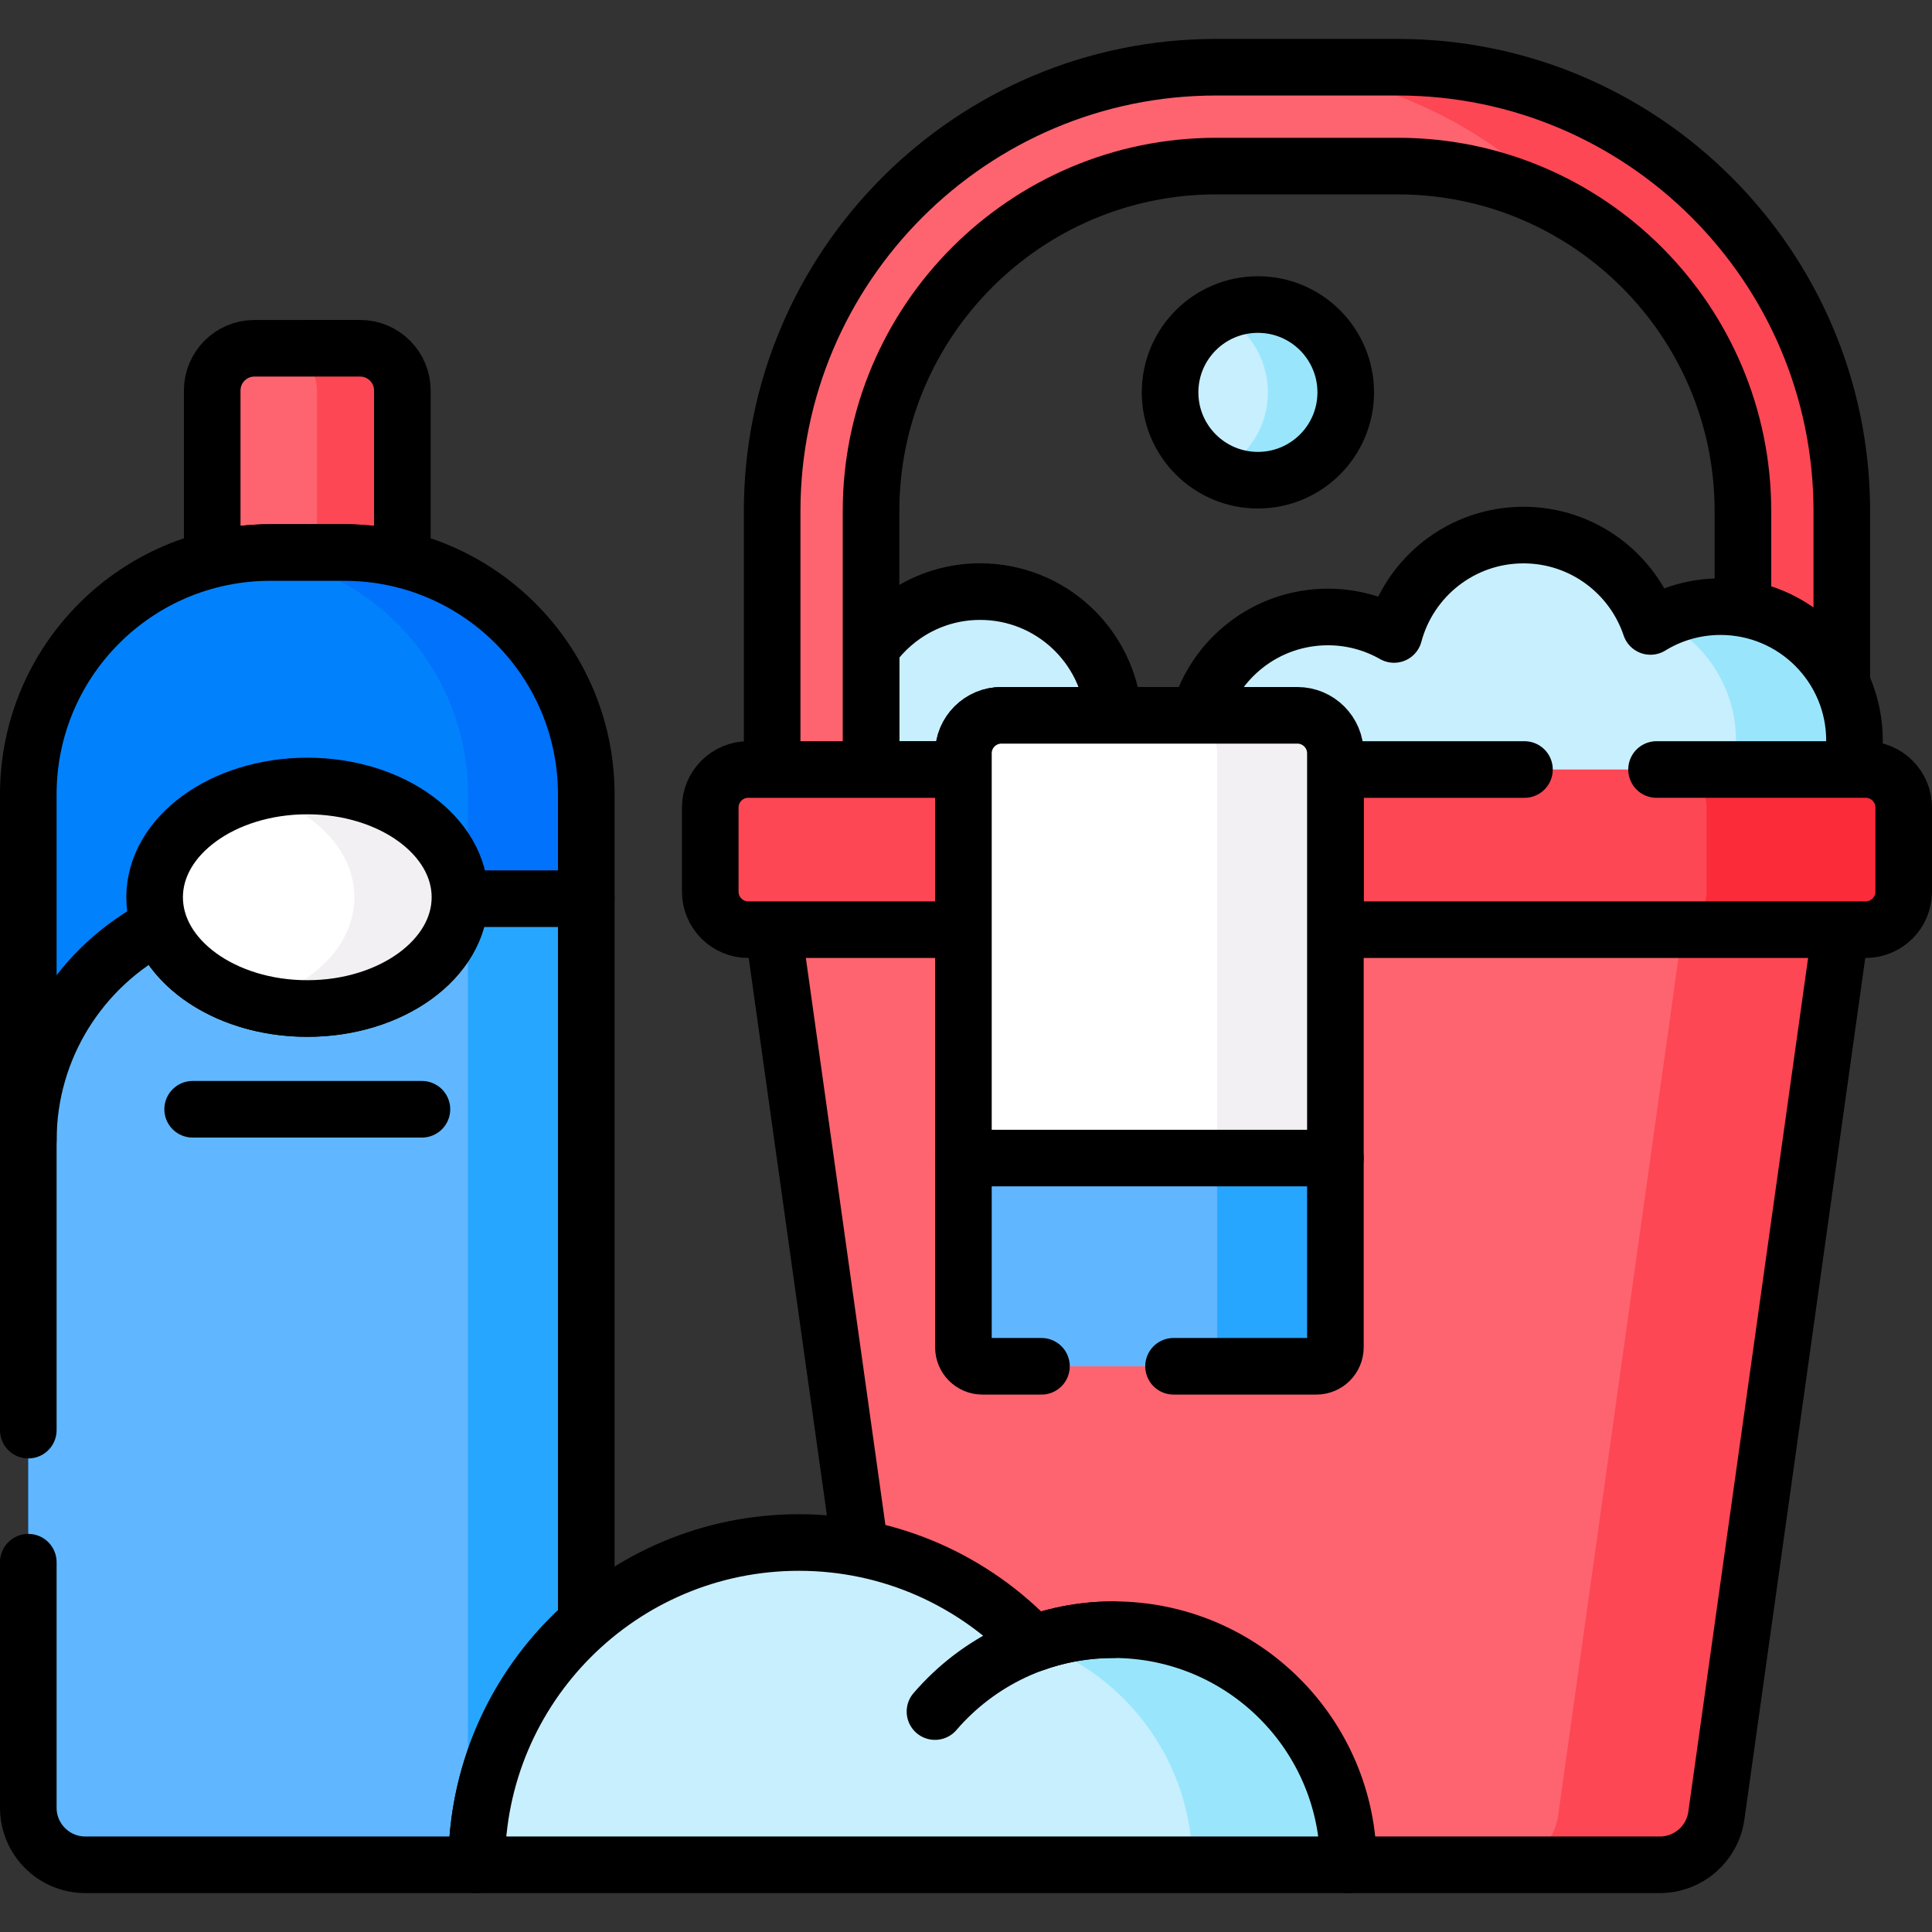 <?xml version="1.0" encoding="utf-8"?>
<!-- Generator: Adobe Illustrator 15.0.0, SVG Export Plug-In . SVG Version: 6.00 Build 0)  -->
<!DOCTYPE svg PUBLIC "-//W3C//DTD SVG 1.1//EN" "http://www.w3.org/Graphics/SVG/1.1/DTD/svg11.dtd">
<svg version="1.1" id="Capa_1" xmlns="http://www.w3.org/2000/svg" xmlns:xlink="http://www.w3.org/1999/xlink" x="0px" y="0px"
	 width="512px" height="512px" viewBox="0 0 512 512" enable-background="new 0 0 512 512" xml:space="preserve">
<rect x="0" y="0" width="512" height="512" fill="#333333" stroke="none"/>
<g>
	<g>
		<path fill="#C8EFFE" d="M256.324,199.646c0-5.002,4.068-9.071,9.07-9.071h29.808c-0.892-18.812-16.422-33.791-35.454-33.791
			c-12.575,0-23.615,6.545-29.921,16.408v31.745h26.498L256.324,199.646L256.324,199.646z"/>
		<path fill="none" stroke="#000000" stroke-width="15" stroke-linecap="round" stroke-linejoin="round" stroke-miterlimit="10" d="
			M255.315,203.929v-4.283c0-5.566,4.512-10.079,10.08-10.079h29.734c-1.388-18.335-16.691-32.784-35.382-32.784
			c-11.935,0-22.478,5.902-28.913,14.934v32.211L255.315,203.929L255.315,203.929z"/>
		<g>
			<path fill="#FE646F" d="M230.834,204.937v-69.493c0-50.414,41.014-91.428,91.428-91.428h48.203
				c50.414,0,91.428,41.014,91.428,91.428v26.853c11.997,2.089,21.882,10.393,26.204,21.467v-48.32
				c0-64.862-52.77-117.632-117.632-117.632h-48.203c-64.861,0-117.632,52.77-117.632,117.632v69.493H230.834z"/>
		</g>
		<g>
			<path fill="#FD4755" d="M370.465,17.812h-41.63c34.17,0,64.978,14.649,86.489,37.992c27.775,15.707,46.568,45.518,46.568,79.641
				v26.853c11.997,2.089,21.882,10.393,26.204,21.467v-48.32C488.097,70.582,435.327,17.812,370.465,17.812z"/>
		</g>
		<path fill="none" stroke="#000000" stroke-width="15" stroke-linecap="round" stroke-linejoin="round" stroke-miterlimit="10" d="
			M370.465,44.016c50.414,0,91.428,41.014,91.428,91.428v25.827c11.632,1.957,21.341,9.566,26.204,19.91v-45.737
			c0-64.862-52.77-117.632-117.632-117.632h-48.203c-64.861,0-117.632,52.77-117.632,117.632v69.493h26.204v-69.493
			c0-50.414,41.014-91.428,91.428-91.428H370.465z"/>
		<path fill="#C8EFFE" d="M490.389,204.937c0.697-2.776,1.071-5.68,1.071-8.671c0-19.605-15.893-35.498-35.498-35.498
			c-6.809,0-13.169,1.921-18.573,5.245c-4.716-14.07-17.996-24.213-33.656-24.213c-16.437,0-30.258,11.175-34.299,26.34
			c-5.172-2.944-11.15-4.634-17.527-4.634c-19.605,0-35.498,15.893-35.498,35.498c0,2.023,0.178,4.003,0.503,5.933H490.389
			L490.389,204.937z"/>
		<g>
			<path fill="#99E6FC" d="M455.962,160.768c-5.636,0-10.955,1.333-15.687,3.671c11.716,5.799,19.774,17.869,19.774,31.827
				c0,2.992-0.375,5.896-1.072,8.672h31.41c0.697-2.776,1.071-5.68,1.071-8.672C491.46,176.661,475.567,160.768,455.962,160.768z"/>
		</g>
		<path fill="none" stroke="#000000" stroke-width="15" stroke-linecap="round" stroke-linejoin="round" stroke-miterlimit="10" d="
			M490.61,203.929c0.545-2.47,0.85-5.03,0.85-7.663c0-19.605-15.893-35.498-35.498-35.498c-6.809,0-13.169,1.921-18.573,5.245
			c-4.716-14.071-17.996-24.213-33.656-24.213c-16.438,0-30.26,11.175-34.299,26.34c-5.172-2.944-11.15-4.634-17.527-4.634
			c-16.336,0-30.086,11.039-34.221,26.062"/>
		<path fill="#FE646F" d="M204.792,245.365l34.912,248.823H439.88c7.538,0,13.924-5.554,14.971-13.018l33.085-235.806H204.792
			L204.792,245.365z"/>
		<path fill="#FD4755" d="M446,245.365l-33.085,235.806c-1.047,7.465-7.435,13.018-14.972,13.018h41.937
			c7.538,0,13.924-5.554,14.971-13.018l33.085-235.806H446L446,245.365z"/>
		<path fill="none" stroke="#000000" stroke-width="15" stroke-linecap="round" stroke-linejoin="round" stroke-miterlimit="10" d="
			M357.346,494.188h82.533c7.538,0,13.924-5.554,14.971-13.018l32.944-234.798"/>
		
			<line fill="none" stroke="#000000" stroke-width="15" stroke-linecap="round" stroke-linejoin="round" stroke-miterlimit="10" x1="204.933" y1="246.373" x2="227.937" y2="410.323"/>
		<path fill="#FD4755" d="M494.421,246.373H198.306c-5.566,0-10.079-4.512-10.079-10.079v-22.286
			c0-5.566,4.512-10.079,10.079-10.079h296.115c5.566,0,10.079,4.512,10.079,10.079v22.286
			C504.5,241.86,499.988,246.373,494.421,246.373z"/>
		<path fill="#FB2B3A" d="M494.421,203.929h-52.227c5.565,0,10.079,4.512,10.079,10.079v22.286c0,5.566-4.513,10.079-10.079,10.079
			h52.227c5.566,0,10.079-4.512,10.079-10.079v-22.286C504.5,208.442,499.988,203.929,494.421,203.929z"/>
		<g>
			
				<path fill="none" stroke="#000000" stroke-width="15" stroke-linecap="round" stroke-linejoin="round" stroke-miterlimit="10" d="
				M255.315,203.929h-57.01c-5.566,0-10.079,4.512-10.079,10.079v22.286c0,5.566,4.512,10.079,10.079,10.079h57.01V203.929z"/>
			
				<path fill="none" stroke="#000000" stroke-width="15" stroke-linecap="round" stroke-linejoin="round" stroke-miterlimit="10" d="
				M404,203.929h-50.105v42.443h140.526c5.566,0,10.079-4.512,10.079-10.079v-22.286c0-5.566-4.512-10.079-10.079-10.079H439"/>
		</g>
		<path fill="#FFFFFF" d="M348.855,362.08h-88.5c-2.783,0-5.04-2.256-5.04-5.039V199.647c0-5.566,4.512-10.079,10.079-10.079h78.422
			c5.565,0,10.078,4.512,10.078,10.079v157.394C353.895,359.824,351.639,362.08,348.855,362.08z"/>
		<path fill="#F3F0F3" d="M343.814,189.568H312.5c5.566,0,10.079,4.512,10.079,10.079v157.394c0,2.783-2.256,5.039-5.04,5.039
			h31.314c2.783,0,5.041-2.256,5.041-5.039V199.647C353.895,194.08,349.382,189.568,343.814,189.568z"/>
		<path fill="#60B7FF" d="M255.315,357.041c0,2.783,2.255,5.039,5.039,5.039h88.5c2.783,0,5.039-2.256,5.039-5.039V306.9h-98.578
			V357.041z"/>
		<path fill="#26A6FE" d="M353.895,357.041V306.9h-31.315v50.141c0,2.783-2.256,5.039-5.04,5.039h31.314
			C351.639,362.08,353.895,359.824,353.895,357.041z"/>
		<path fill="none" stroke="#000000" stroke-width="15" stroke-linecap="round" stroke-linejoin="round" stroke-miterlimit="10" d="
			M311,362.08h37.854c2.783,0,5.041-2.256,5.041-5.039V199.647c0-5.566-4.513-10.079-10.08-10.079h-78.42
			c-5.566,0-10.08,4.512-10.08,10.079v157.394c0,2.783,2.255,5.039,5.039,5.039H276"/>
		
			<line fill="none" stroke="#000000" stroke-width="15" stroke-linecap="round" stroke-linejoin="round" stroke-miterlimit="10" x1="353.895" y1="306.9" x2="255.315" y2="306.9"/>
		<g>
			<path fill="#FE646F" d="M71.609,147.433h19.648c5.302,0,10.449,0.665,15.373,1.902v-45.842c0-6.185-5.014-11.198-11.198-11.198
				H67.436c-6.185,0-11.198,5.014-11.198,11.198v45.842C61.16,148.098,66.308,147.433,71.609,147.433z"/>
			<g>
				<path fill="#FD4755" d="M95.432,92.295h-22.63c6.185,0,11.198,5.014,11.198,11.198v43.94h7.258
					c5.302,0,10.449,0.665,15.373,1.902v-45.843C106.63,97.308,101.617,92.295,95.432,92.295z"/>
			</g>
			
				<path fill="none" stroke="#000000" stroke-width="15" stroke-linecap="round" stroke-linejoin="round" stroke-miterlimit="10" d="
				M71.61,146.425h19.648c5.301,0,10.446,0.656,15.372,1.868v-44.801c0-6.185-5.014-11.198-11.198-11.198H67.436
				c-6.185,0-11.198,5.014-11.198,11.198v44.801C61.164,147.081,66.309,146.425,71.61,146.425z"/>
			<path fill="#0182FC" d="M155.368,494.188H22.618c-8.349,0-15.118-6.77-15.118-15.118V210.535c0-35.407,28.703-64.11,64.11-64.11
				h19.648c35.407,0,64.11,28.703,64.11,64.11V494.188L155.368,494.188z"/>
			<path fill="#0172FB" d="M91.258,146.425H71.61c-1.977,0-3.929,0.103-5.86,0.278c32.659,2.961,58.25,30.401,58.25,63.831v283.652
				h31.368V210.535C155.368,175.128,126.665,146.425,91.258,146.425z"/>
			<path fill="#60B7FF" d="M7.5,302.267V479.07c0,8.349,6.769,15.118,15.118,15.118h132.75v-256.03H71.61
				C36.203,238.158,7.5,266.861,7.5,302.267z"/>
			<rect x="124" y="238.158" fill="#26A6FE" width="31.368" height="256.03"/>
			
				<path fill="none" stroke="#000000" stroke-width="15" stroke-linecap="round" stroke-linejoin="round" stroke-miterlimit="10" d="
				M7.5,414v65.07c0,8.349,6.769,15.118,15.118,15.118h103.705c0-25.565,11.247-48.49,29.045-64.143V210.535
				c0-35.407-28.703-64.11-64.11-64.11H71.61c-35.407,0-64.11,28.703-64.11,64.11V379"/>
			
				<path fill="none" stroke="#000000" stroke-width="15" stroke-linecap="round" stroke-linejoin="round" stroke-miterlimit="10" d="
				M155.368,238.158h-33.489c-0.278,16.109-18.274,29.107-40.445,29.107c-18.798,0-34.599-9.345-39.142-22.006
				C21.635,255.905,7.5,277.43,7.5,302.267"/>
		</g>
		<g>
			<path fill="#C8EFFE" d="M295.039,431.882c-7.446,0-14.586,1.312-21.205,3.707c-15.572-16.497-37.627-26.809-62.103-26.809
				c-47.17,0-85.408,38.237-85.408,85.408h231.022C357.346,459.778,329.45,431.882,295.039,431.882z"/>
			<g>
				<path fill="#99E6FC" d="M295.039,431.882c-7.249,0-14.202,1.251-20.672,3.527C298.613,443.937,316,467.026,316,494.188h41.346
					C357.346,459.778,329.45,431.882,295.039,431.882z"/>
			</g>
			
				<path fill="none" stroke="#000000" stroke-width="15" stroke-linecap="round" stroke-linejoin="round" stroke-miterlimit="10" d="
				M295.039,431.882c-7.446,0-14.586,1.312-21.205,3.707c-15.572-16.497-37.627-26.809-62.103-26.809
				c-47.17,0-85.408,38.237-85.408,85.408h231.022C357.346,459.778,329.45,431.882,295.039,431.882z"/>
			
				<path fill="none" stroke="#000000" stroke-width="15" stroke-linecap="round" stroke-linejoin="round" stroke-miterlimit="10" d="
				M295.039,431.882c-18.898,0-35.833,8.415-47.26,21.702"/>
		</g>
		<circle fill="#C8EFFE" cx="333.357" cy="103.982" r="23.275"/>
		<path fill="#99E6FC" d="M333.357,80.706c-3.705,0-7.207,0.87-10.316,2.411C330.719,86.92,336,94.833,336,103.982
			s-5.281,17.061-12.959,20.865c3.109,1.541,6.611,2.411,10.316,2.411c12.854,0,23.275-10.421,23.275-23.275
			C356.632,91.127,346.211,80.706,333.357,80.706z"/>
		
			<circle fill="none" stroke="#000000" stroke-width="15" stroke-linecap="round" stroke-linejoin="round" stroke-miterlimit="10" cx="333.357" cy="103.982" r="23.275"/>
	</g>
	<ellipse fill="#FFFFFF" cx="81.434" cy="237.781" rx="40.458" ry="29.484"/>
	<path fill="#F3F0F3" d="M81.434,208.298c-4.917,0-9.628,0.64-13.988,1.811c15.451,4.149,26.471,14.973,26.471,27.673
		c0,12.7-11.02,23.524-26.471,27.673c4.359,1.171,9.071,1.811,13.988,1.811c22.345,0,40.458-13.2,40.458-29.483
		C121.892,221.498,103.778,208.298,81.434,208.298z"/>
	
		<ellipse fill="none" stroke="#000000" stroke-width="15" stroke-linecap="round" stroke-linejoin="round" stroke-miterlimit="10" cx="81.434" cy="237.781" rx="40.458" ry="29.484"/>
	
		<line fill="none" stroke="#000000" stroke-width="15" stroke-linecap="round" stroke-linejoin="round" stroke-miterlimit="10" x1="111.814" y1="293.966" x2="51.054" y2="293.966"/>
</g>
</svg>

